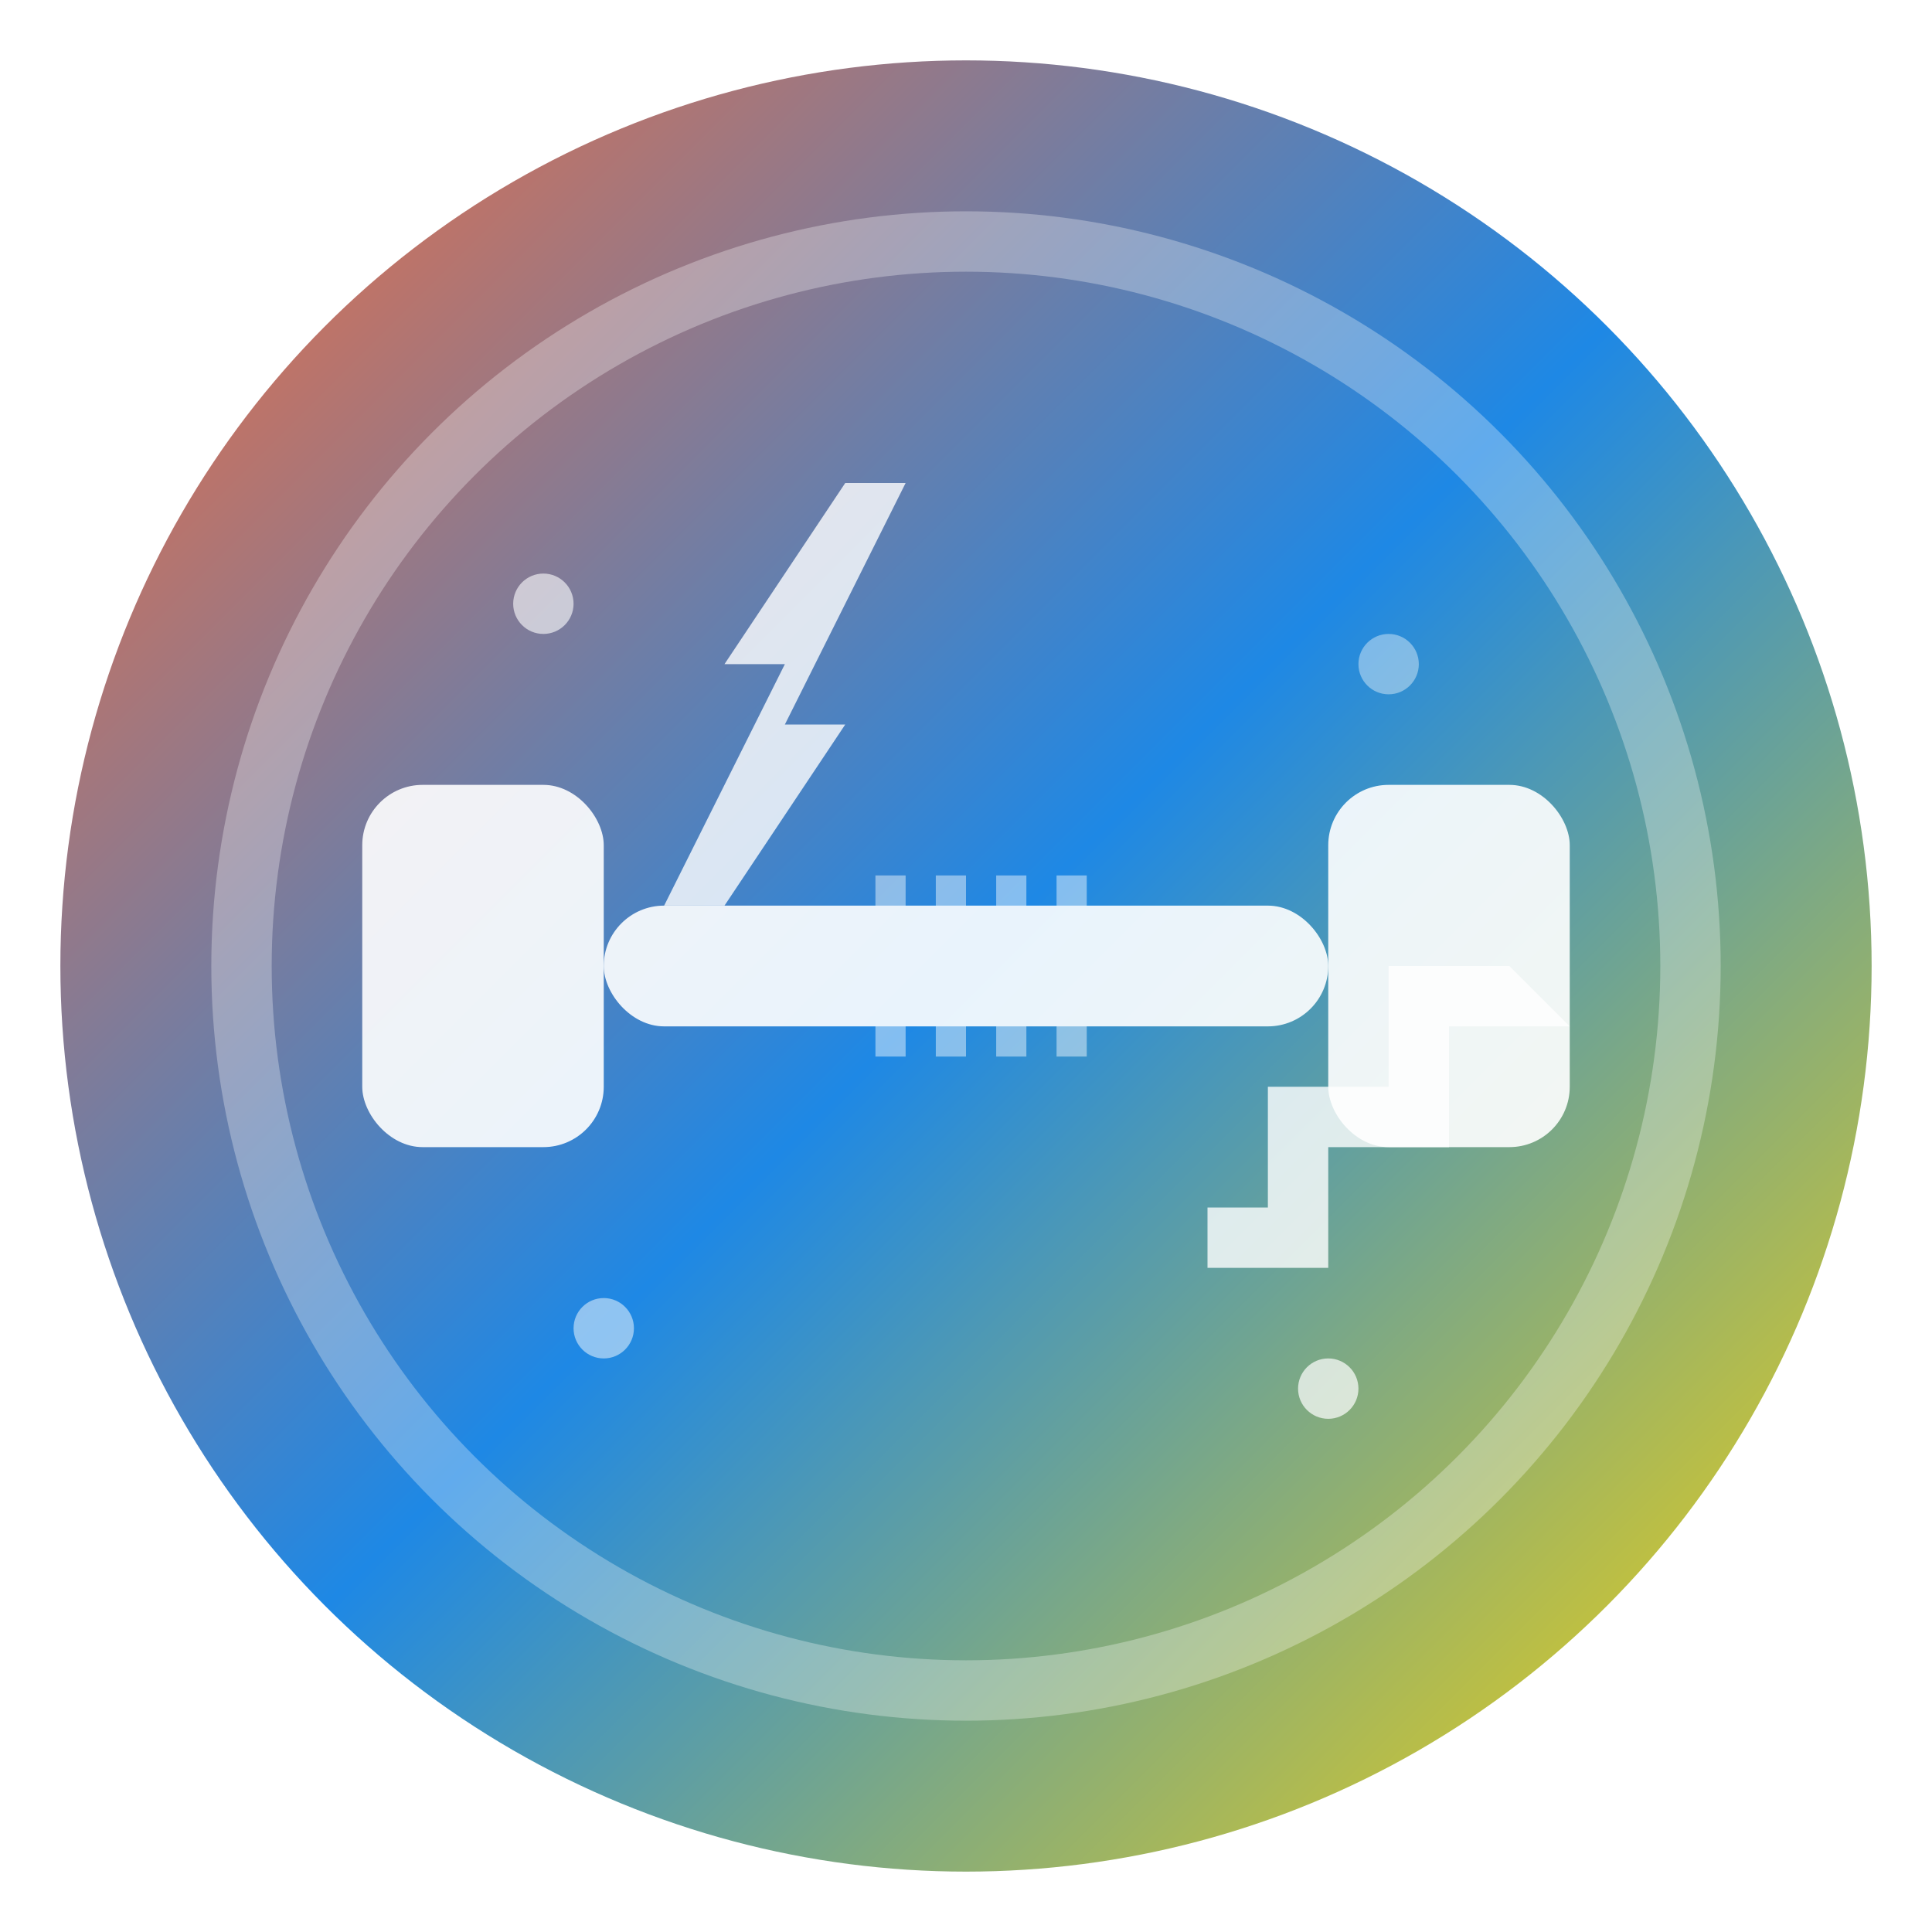 <svg xmlns="http://www.w3.org/2000/svg" viewBox="0 0 64 64" width="64" height="64">
  <defs>
    <linearGradient id="powerGradient" x1="0%" y1="0%" x2="100%" y2="100%">
      <stop offset="0%" style="stop-color:#FF6B35"/>
      <stop offset="50%" style="stop-color:#1E88E5"/>
      <stop offset="100%" style="stop-color:#FFD600"/>
    </linearGradient>
    <filter id="glow">
      <feGaussianBlur stdDeviation="2" result="coloredBlur"/>
      <feMerge> 
        <feMergeNode in="coloredBlur"/>
        <feMergeNode in="SourceGraphic"/>
      </feMerge>
    </filter>
  </defs>
  
  <!-- Background Circle -->
  <circle cx="32" cy="32" r="30" fill="url(#powerGradient)" filter="url(#glow)"/>
  
  <!-- Inner Circle -->
  <circle cx="32" cy="32" r="24" fill="none" stroke="white" stroke-width="2" opacity="0.3"/>
  
  <!-- Stylized Dumbbell -->
  <g fill="white" opacity="0.9">
    <!-- Left weight -->
    <rect x="12" y="26" width="8" height="12" rx="2"/>
    <!-- Right weight -->
    <rect x="44" y="26" width="8" height="12" rx="2"/>
    <!-- Handle -->
    <rect x="20" y="30" width="24" height="4" rx="2"/>
    <!-- Center grip lines -->
    <rect x="29" y="29" width="1" height="6" fill="white" opacity="0.5"/>
    <rect x="31" y="29" width="1" height="6" fill="white" opacity="0.5"/>
    <rect x="33" y="29" width="1" height="6" fill="white" opacity="0.5"/>
    <rect x="35" y="29" width="1" height="6" fill="white" opacity="0.5"/>
  </g>
  
  <!-- Power symbol (lightning bolt) -->
  <path d="M28 16 L30 16 L26 24 L28 24 L24 30 L22 30 L26 22 L24 22 L28 16 Z" 
        fill="white" opacity="0.8"/>
  
  <!-- Step symbol (stairs/arrow up) -->
  <path d="M40 42 L44 42 L44 38 L48 38 L48 34 L52 34 L50 32 L46 32 L46 36 L42 36 L42 40 L40 40 Z" 
        fill="white" opacity="0.8"/>
  
  <!-- Subtle energy dots -->
  <circle cx="18" cy="20" r="1" fill="white" opacity="0.6"/>
  <circle cx="46" cy="22" r="1" fill="white" opacity="0.4"/>
  <circle cx="20" cy="44" r="1" fill="white" opacity="0.5"/>
  <circle cx="44" cy="46" r="1" fill="white" opacity="0.7"/>
</svg>